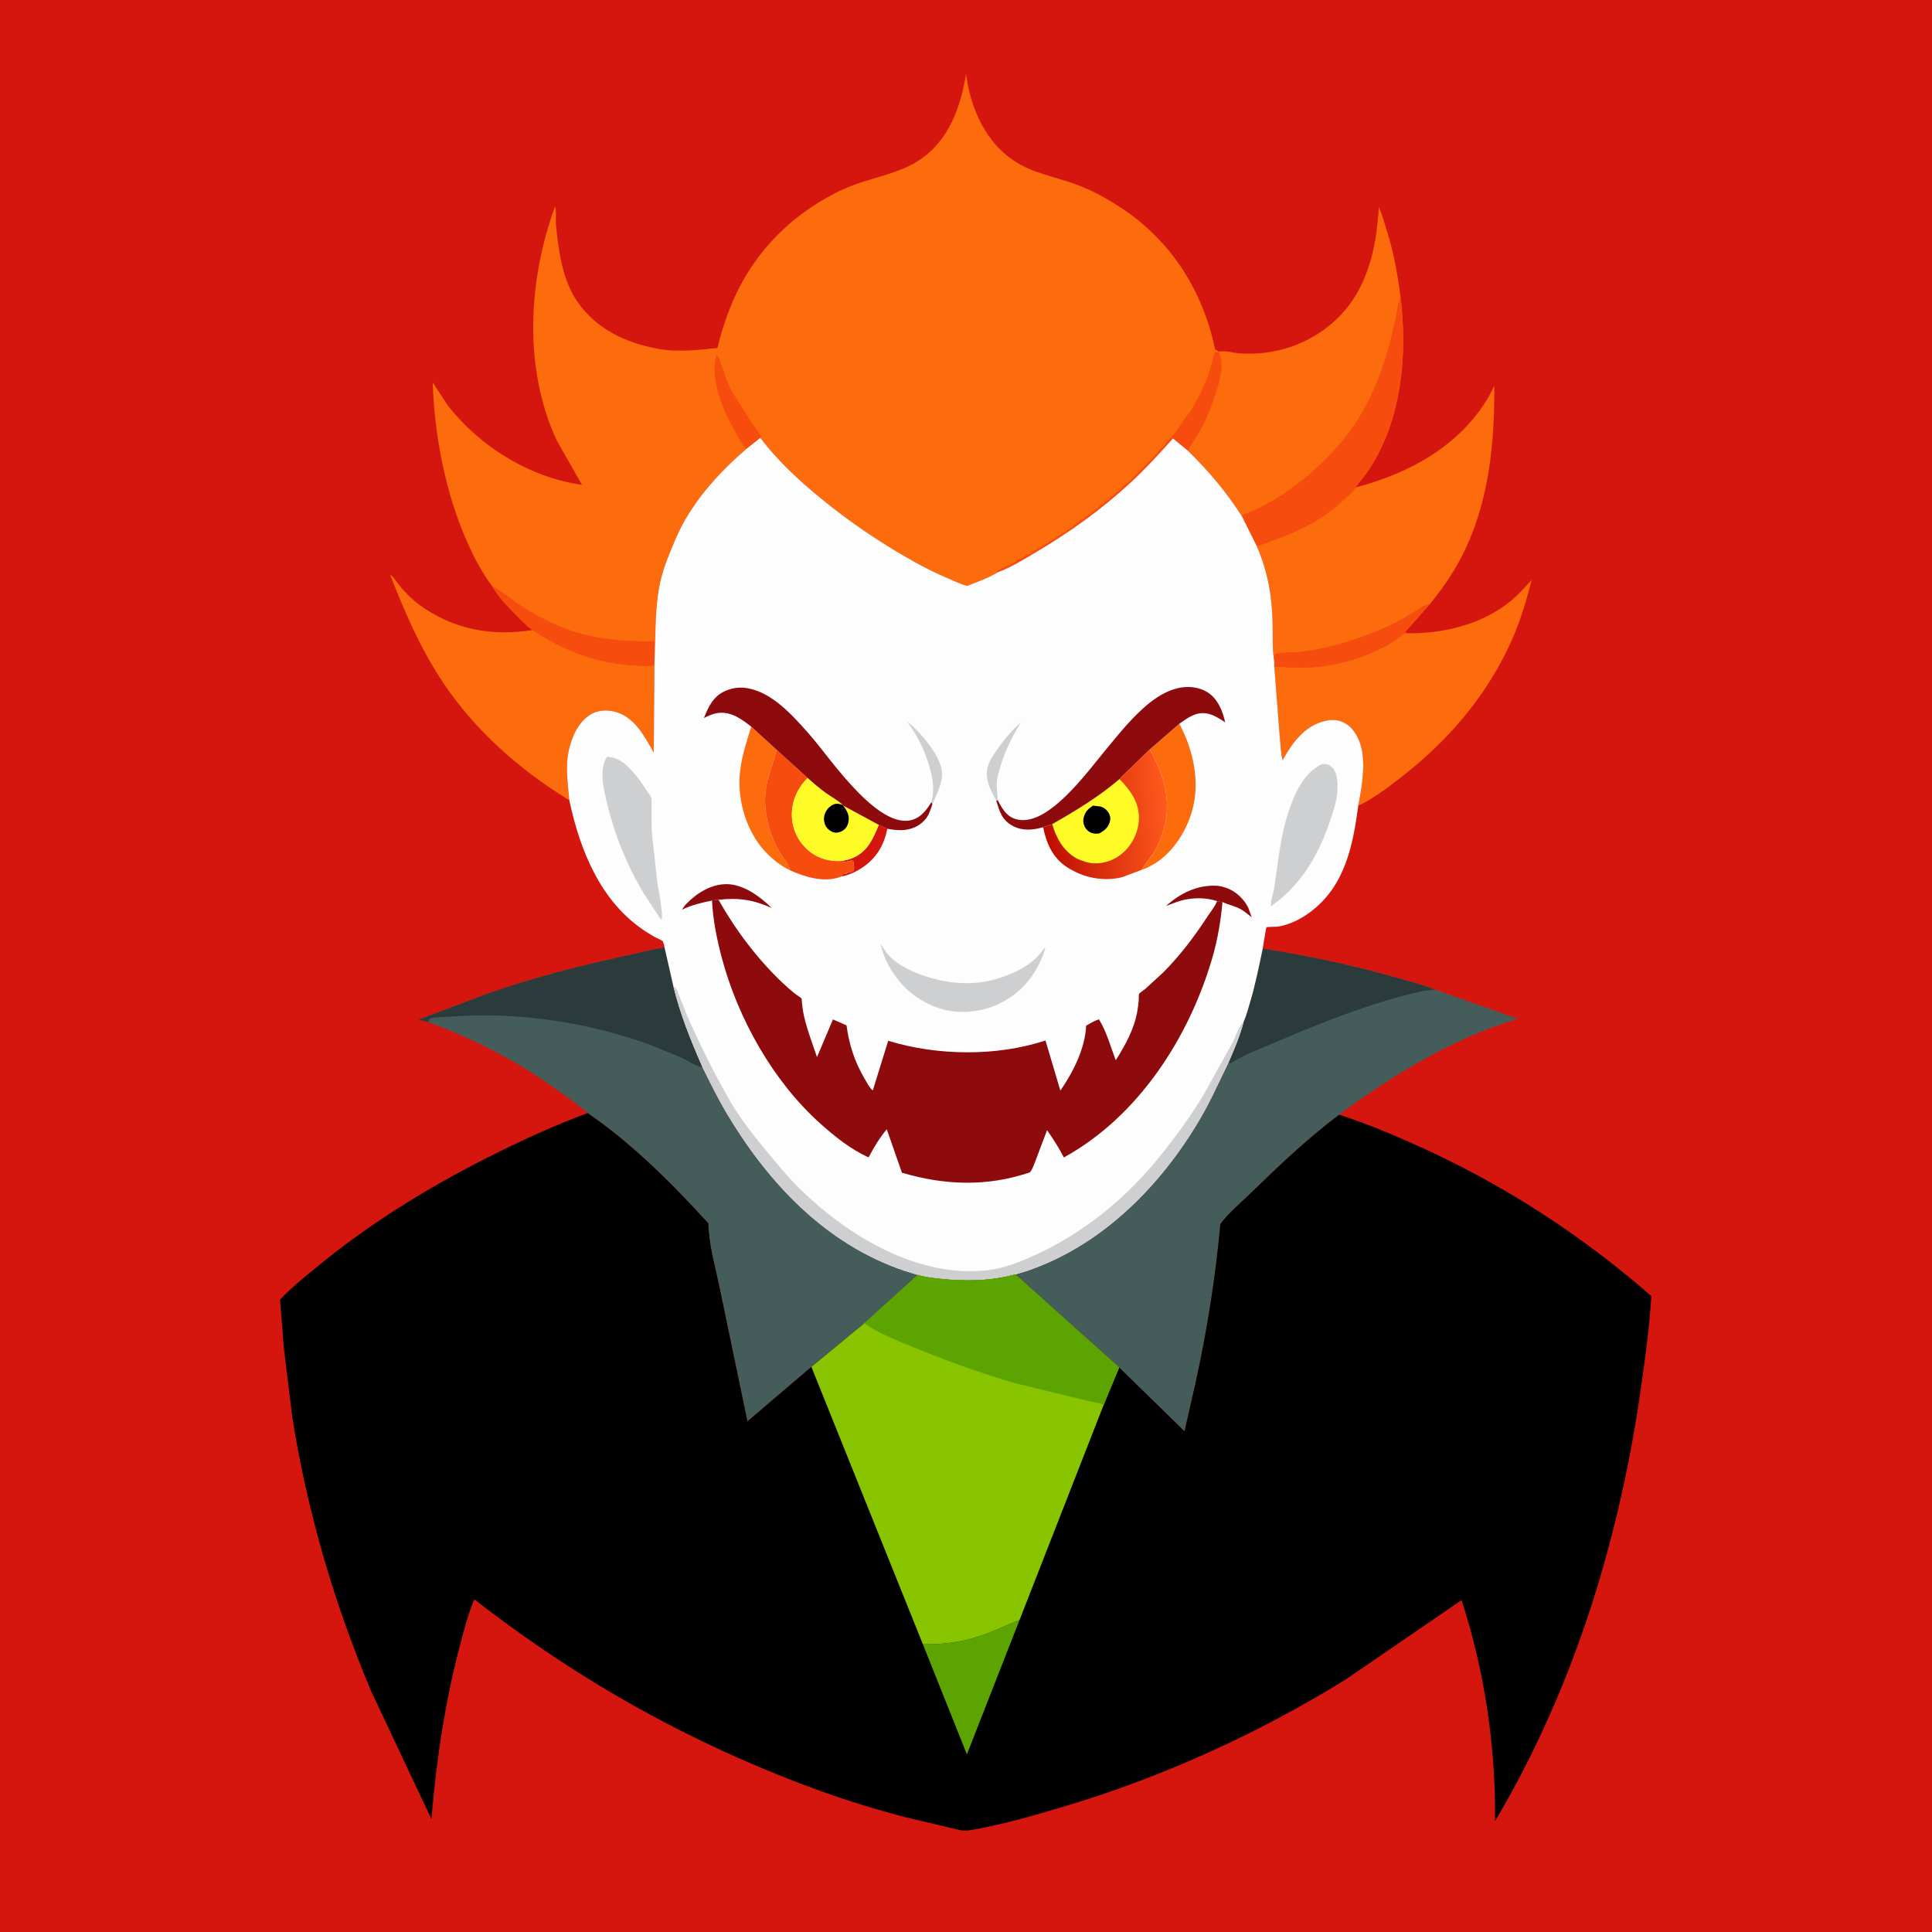 <svg version="1.1" xmlns="http://www.w3.org/2000/svg" style="display: block;" viewBox="0 0 2048 2048" width="1024" height="1024">
<defs>
	<linearGradient id="Gradient1" gradientUnits="userSpaceOnUse" x1="1105.3" y1="871.034" x2="1237.35" y2="859.464">
		<stop class="stop0" offset="0" stop-opacity="1" stop-color="rgb(189,11,0)"/>
		<stop class="stop1" offset="1" stop-opacity="1" stop-color="rgb(255,90,28)"/>
	</linearGradient>
</defs>
<path transform="translate(0,0)" fill="rgb(213,22,15)" d="M 0 -0 L 2048 0 L 2048 2048 L -0 2048 L 0 -0 z"/>
<path transform="translate(0,0)" fill="rgb(252,108,13)" d="M 603.476 848.271 C 551.359 816.508 503.715 774.514 469.688 723.574 C 445.949 688.035 428.938 648.88 413.566 609.186 C 416.88 610.926 422.375 619.731 425.152 622.853 C 431.225 629.68 437.528 636.092 444.948 641.466 C 480.407 667.146 521.681 674.92 564.476 667.814 C 597.447 689.579 631.879 703.034 671.562 705.146 C 678.113 705.495 686.097 706.582 692.514 705.36 L 693.735 705.01 L 693.013 797.775 C 683.388 780.83 672.84 760.135 652.337 754.587 C 643.465 752.187 633.705 752.631 625.743 757.532 C 612.899 765.438 605.831 781.749 602.818 795.895 C 599.064 813.519 602.021 830.606 603.476 848.271 z"/>
<path transform="translate(0,0)" fill="rgb(252,108,13)" d="M 1500.37 671.206 C 1540.76 670.244 1583.58 657.141 1612.16 627.143 L 1623.66 614.733 C 1618.05 636.708 1611.55 658.408 1602.29 679.164 C 1578.39 732.71 1541.01 778.348 1495.88 815.358 C 1481.22 827.374 1465.7 839.484 1449.38 849.13 C 1446.25 850.978 1443.37 852.61 1439.88 853.694 C 1443.5 835.322 1447.41 812.14 1443.35 793.602 C 1441.15 783.587 1435.7 772.588 1426.68 767.154 C 1418.63 762.297 1411.05 762.369 1402.25 764.851 C 1381.89 770.596 1369.27 788.309 1359.66 805.86 C 1357.68 799.016 1357.6 790.592 1356.8 783.406 L 1350.79 706.528 C 1359.68 706.486 1368.6 707.853 1377.5 707.845 C 1402.18 707.82 1428.05 702.701 1450.83 693.236 C 1461.8 688.675 1472.8 683.309 1482.31 676.111 C 1483.51 675.197 1486.23 672.465 1487.54 672.042 C 1490.75 671.013 1496.79 671.508 1500.37 671.206 z"/>
<path transform="translate(0,0)" fill="rgb(252,108,13)" d="M 1437.14 516.657 C 1493.87 501.904 1547.75 472.515 1578.18 420.397 L 1584 409.143 C 1584.4 467.482 1578.81 527.603 1553.79 581.153 C 1543.73 602.688 1530.92 621.78 1515.86 640.137 L 1489.07 670.5 C 1492.8 671.266 1496.58 671.167 1500.37 671.206 C 1496.79 671.508 1490.75 671.013 1487.54 672.042 C 1486.23 672.465 1483.51 675.197 1482.31 676.111 C 1472.8 683.309 1461.8 688.675 1450.83 693.236 C 1428.05 702.701 1402.18 707.82 1377.5 707.845 C 1368.6 707.853 1359.68 706.486 1350.79 706.528 L 1350.82 701.522 C 1348.71 689.944 1349.22 676.77 1349.09 665.022 C 1348.72 634.132 1344.7 607.729 1332.33 579.134 L 1366.75 566.238 C 1387.9 557.338 1408.31 545.255 1424.93 529.33 C 1429.01 525.424 1433.96 521.286 1437.14 516.657 z"/>
<path transform="translate(0,0)" fill="rgb(246,76,14)" d="M 1350.82 701.522 L 1350.85 694 C 1355.21 690.987 1369.06 691.844 1375 691.272 C 1393.79 689.465 1411.96 685.197 1429.96 679.595 C 1445.18 674.861 1460.19 669.116 1474.55 662.212 C 1482.4 658.443 1489.98 654.179 1497.4 649.628 C 1503.64 645.799 1508.45 641.31 1515.86 640.137 L 1489.07 670.5 C 1492.8 671.266 1496.58 671.167 1500.37 671.206 C 1496.79 671.508 1490.75 671.013 1487.54 672.042 C 1486.23 672.465 1483.51 675.197 1482.31 676.111 C 1472.8 683.309 1461.8 688.675 1450.83 693.236 C 1428.05 702.701 1402.18 707.82 1377.5 707.845 C 1368.6 707.853 1359.68 706.486 1350.79 706.528 L 1350.82 701.522 z"/>
<path transform="translate(0,0)" fill="rgb(68,93,91)" d="M 453.983 1083.43 L 443.758 1080.9 L 518.954 1052.55 C 565.708 1036.27 613.244 1024.09 661.58 1013.6 C 675.813 1010.52 690.083 1006.65 704.464 1004.38 L 713.865 1045.67 C 721.001 1075.08 732.52 1103.65 744.702 1131.29 C 752.827 1147.68 760.871 1164.24 770.24 1179.96 C 814.343 1253.96 875.066 1318.75 958.42 1346.95 L 972.839 1351.44 L 916.31 1402.55 L 860.088 1448.92 L 792.309 1506.69 L 774.68 1422 L 761.97 1360.95 C 757.396 1339.72 751.402 1318.6 750.845 1296.78 C 712.655 1254.83 669.859 1211.95 622.878 1179.9 C 614.164 1171.99 604.109 1165.16 594.617 1158.2 C 551.774 1126.82 503.914 1101.52 453.983 1083.43 z"/>
<path transform="translate(0,0)" fill="rgb(43,59,59)" d="M 453.983 1083.43 L 443.758 1080.9 L 518.954 1052.55 C 565.708 1036.27 613.244 1024.09 661.58 1013.6 C 675.813 1010.52 690.083 1006.65 704.464 1004.38 L 713.865 1045.67 C 721.001 1075.08 732.52 1103.65 744.702 1131.29 C 738.245 1131.01 727.659 1123.55 721.41 1120.71 L 690.768 1108.2 C 627.7 1085.03 558.552 1073.88 491.5 1076.8 L 467 1078.28 C 463.836 1078.62 460.034 1078.44 457 1079.44 C 455.165 1080.05 454.654 1081.82 453.983 1083.43 z"/>
<path transform="translate(0,0)" fill="rgb(68,93,91)" d="M 1338.53 1005.53 C 1384.5 1012.94 1429.99 1022.26 1474.82 1034.89 C 1490.25 1039.24 1506.22 1043.33 1521.2 1049 L 1608.83 1079.99 C 1557.4 1095.48 1508.8 1121.01 1464.08 1150.5 C 1448.97 1160.46 1433.77 1170.51 1419.54 1181.69 C 1385.47 1207.16 1354.98 1236.46 1324.5 1266.01 C 1314.3 1275.9 1301.92 1286.11 1293.61 1297.56 C 1288.5 1353.95 1279.6 1409.76 1267.52 1465.08 L 1255.63 1517.23 L 1186.4 1449.58 L 1076.29 1350.91 L 1088.2 1347.37 C 1167.59 1320.61 1230.23 1257.41 1271.94 1186.36 C 1283.44 1166.76 1292.31 1146.47 1302.34 1126.19 C 1308.44 1111.98 1314.61 1097.71 1318.45 1082.7 C 1321.26 1076.7 1322.99 1069.46 1324.92 1063.1 C 1330.64 1044.18 1334.48 1024.86 1338.53 1005.53 z"/>
<path transform="translate(0,0)" fill="rgb(43,59,59)" d="M 1338.53 1005.53 C 1384.5 1012.94 1429.99 1022.26 1474.82 1034.89 C 1490.25 1039.24 1506.22 1043.33 1521.2 1049 L 1511.5 1050.23 C 1509 1050.42 1506.93 1050.83 1504.5 1051.39 C 1452.41 1063.32 1402.48 1083.37 1353.42 1104.29 C 1337.73 1110.98 1320.81 1117.16 1306.23 1126.04 C 1304.46 1127.11 1305.21 1126.77 1303.07 1127.17 L 1302.34 1126.19 C 1308.44 1111.98 1314.61 1097.71 1318.45 1082.7 C 1321.26 1076.7 1322.99 1069.46 1324.92 1063.1 C 1330.64 1044.18 1334.48 1024.86 1338.53 1005.53 z"/>
<path transform="translate(0,0)" fill="rgb(252,108,13)" d="M 616.901 513.912 L 590.246 467.033 C 554.522 390.33 559.939 296.926 588.374 218.8 C 590.162 223.704 588.817 232.279 589.328 237.812 C 591.869 265.304 596.12 296.943 612.258 320.14 C 631.765 348.179 662.206 362.95 695 369.258 L 698.595 369.961 C 716.237 372.99 735.258 371.625 752.928 369.587 C 754.233 369.436 759.681 369.245 760.578 368.646 C 760.69 368.571 761.68 364.087 761.816 363.561 C 767.08 343.212 774.122 323.335 783.784 304.652 C 798.73 275.755 820.234 249.69 846.036 229.775 C 863.912 215.977 884.736 203.449 906.016 195.7 C 930.244 186.877 956.339 183.01 977.663 167.569 C 1006.73 146.526 1018.52 112.433 1024.08 78.474 L 1025.8 89.687 C 1034.09 129.698 1054.26 164.614 1093.81 180.262 C 1109.68 186.541 1126.6 190.109 1142.58 196.205 C 1158.75 202.373 1174.48 211.061 1188.9 220.604 C 1241.81 255.611 1275.35 308.83 1288.04 370.5 L 1292.3 372.795 C 1298.38 371.278 1308.06 374.247 1314.5 374.659 C 1351.23 377.008 1386.93 365.373 1414.37 340.65 C 1449.02 309.424 1459.2 264.108 1461.6 219.489 C 1464.89 226.719 1466.93 234.312 1469.32 241.868 C 1476.79 265.553 1481.39 288.705 1484.37 313.345 C 1492.74 377.595 1485.39 454.41 1444.24 507.218 C 1441.85 510.28 1438.95 513.227 1437.14 516.657 C 1433.96 521.286 1429.01 525.424 1424.93 529.33 C 1408.31 545.255 1387.9 557.338 1366.75 566.238 L 1332.33 579.134 L 1316.25 546.895 C 1299.85 521.159 1281.07 499.144 1259.31 477.886 L 1243.41 464.775 C 1229.05 480.776 1214.67 496.589 1198.89 511.226 C 1168.37 539.535 1133.9 564.254 1098.11 585.403 C 1085.28 592.983 1071.66 601.538 1057.68 606.676 C 1047.59 612.638 1035.94 617.057 1024.97 621.075 C 1018.88 619.412 1012.91 616.47 1007.09 614.02 C 993.63 608.357 981.01 602.159 968.273 595.018 C 932.933 575.203 899.893 552.804 868.625 527.057 C 845.862 508.314 823.875 487.684 805.938 464.155 L 791.212 475.843 C 760.702 502.075 731.91 534.017 716.06 571.504 C 709.94 585.954 703.598 600.655 700.08 616 C 695.352 636.622 695.067 658.712 694.432 679.793 L 693.735 705.01 L 692.514 705.36 C 686.097 706.582 678.113 705.495 671.562 705.146 C 631.879 703.034 597.447 689.579 564.476 667.814 C 558.566 663.821 553.225 658.083 548.177 653.018 C 538.418 643.227 528.389 632.95 521.446 620.9 C 510.664 606.752 502.433 590.656 495.213 574.464 C 472.093 522.615 460.641 461.9 458.645 405.355 L 473.961 428.753 C 507.539 472.755 561.707 506.45 616.901 513.912 z"/>
<path transform="translate(0,0)" fill="rgb(246,76,14)" d="M 791.212 475.843 C 785.894 471.036 781.11 460.507 777.5 454.185 C 765.114 432.495 752.472 401.331 759.411 376.005 C 760.9 377.897 762.232 379.526 763.017 381.847 L 763.49 383.5 L 768.777 397.941 C 769.132 399.395 768.836 398.842 769.49 400.5 L 771.047 404.057 C 771.62 405.721 771.644 406.686 772.538 408.33 L 775.047 413.057 C 776.094 415.21 777.289 416.958 778.49 419 L 797.08 448.653 C 800.408 453.563 804.271 457.646 806.97 463.006 L 805.938 464.155 L 791.212 475.843 z"/>
<path transform="translate(0,0)" fill="rgb(246,76,14)" d="M 1057.68 606.676 L 1056 606 C 1057.95 604.703 1060.02 603.939 1062 602.755 C 1064.78 601.086 1068.07 599.466 1071.01 598.005 L 1072.5 597.51 C 1075.21 595.884 1076.3 596.248 1078.5 593.51 L 1081 592.755 L 1084.01 591.005 C 1085.62 590.26 1085.71 589.729 1087.01 589.005 C 1087.91 588.498 1088.96 588.256 1089.85 587.721 L 1091.01 587.005 L 1092.5 587 C 1093.78 585.088 1096.46 583.728 1098.51 582.5 L 1100 581.755 L 1101.01 581.005 L 1102.5 580.51 C 1106.44 578.151 1100.06 580.866 1105 578.755 C 1106.5 578.115 1106.86 578.218 1108.13 576.955 L 1109.01 576.005 L 1110.5 576 L 1112.01 574.005 C 1113.52 573.496 1114.69 572.938 1116 572 L 1117.25 571.005 L 1118.5 571 L 1120.25 569.005 C 1123.14 567.007 1120.08 569.975 1122.33 567.727 L 1123.01 567.005 L 1124.5 567 L 1126.01 565.005 C 1129.52 564.491 1129.97 563.584 1132.01 561.005 L 1133.5 561 L 1135.01 559.005 L 1136.5 559 L 1139.01 556.005 L 1140.5 556 C 1141.82 554.035 1144.17 553.198 1146.01 551.005 L 1147.5 551 L 1150.01 548.005 C 1151.99 547.349 1151.24 547.833 1152.85 546.227 L 1154.01 545.005 L 1155.5 545 L 1158.01 542.005 L 1159.5 542 L 1162.01 539.005 L 1163.5 539 L 1167.01 535.005 L 1168.5 535 L 1172.01 531.005 L 1173.5 531 L 1178.01 526.005 L 1179.5 526 L 1184.01 521.005 L 1185.5 521 L 1193.01 513.005 C 1195.28 512.354 1196.2 511.184 1197.75 509.505 L 1227.5 479.51 L 1227.51 478.5 L 1235.5 471 L 1235.51 469.5 C 1245.36 461.46 1251.82 448.974 1259.51 439 C 1260.76 437.377 1261.88 436.307 1262.82 434.44 C 1263.69 432.694 1264.85 431.336 1265.73 429.596 L 1268.5 424.51 L 1273.02 416.005 L 1280.13 399.406 L 1285.2 383.005 C 1286.17 379.326 1286.13 375.613 1288.5 372.51 C 1289.93 373.941 1290.15 373.513 1292.08 373.552 C 1298.15 385.497 1293.14 403.72 1289.2 415.831 C 1284.7 429.667 1279.08 444.111 1271.98 456.845 C 1268 463.988 1262.94 470.577 1259.31 477.886 L 1243.41 464.775 C 1229.05 480.776 1214.67 496.589 1198.89 511.226 C 1168.37 539.535 1133.9 564.254 1098.11 585.403 C 1085.28 592.983 1071.66 601.538 1057.68 606.676 z"/>
<path transform="translate(0,0)" fill="rgb(246,76,14)" d="M 521.446 620.9 L 522.235 621.334 C 533.719 627.85 544.166 637.17 555.578 644.193 C 572.079 654.349 589.495 663.449 608.009 669.359 C 635.711 678.202 665.515 680.018 694.432 679.793 L 693.735 705.01 L 692.514 705.36 C 686.097 706.582 678.113 705.495 671.562 705.146 C 631.879 703.034 597.447 689.579 564.476 667.814 C 558.566 663.821 553.225 658.083 548.177 653.018 C 538.418 643.227 528.389 632.95 521.446 620.9 z"/>
<path transform="translate(0,0)" fill="rgb(246,76,14)" d="M 1484.37 313.345 C 1492.74 377.595 1485.39 454.41 1444.24 507.218 C 1441.85 510.28 1438.95 513.227 1437.14 516.657 C 1433.96 521.286 1429.01 525.424 1424.93 529.33 C 1408.31 545.255 1387.9 557.338 1366.75 566.238 L 1332.33 579.134 L 1316.25 546.895 C 1320.49 543.851 1326.74 542.116 1331.5 539.861 C 1342.13 534.82 1352.46 529.062 1362.16 522.402 C 1394.82 499.985 1424.99 470.238 1444.72 435.694 C 1457.29 413.686 1465.68 390.168 1472.7 365.898 L 1479.92 335.364 C 1480.72 331.213 1481.06 324.802 1482.49 321.066 C 1483.63 318.094 1484.11 316.702 1484.37 313.345 z"/>
<path transform="translate(0,0)" fill="rgb(253,253,253)" d="M 805.938 464.155 C 823.875 487.684 845.862 508.314 868.625 527.057 C 899.893 552.804 932.933 575.203 968.273 595.018 C 981.01 602.159 993.63 608.357 1007.09 614.02 C 1012.91 616.47 1018.88 619.412 1024.97 621.075 C 1035.94 617.057 1047.59 612.638 1057.68 606.676 C 1071.66 601.538 1085.28 592.983 1098.11 585.403 C 1133.9 564.254 1168.37 539.535 1198.89 511.226 C 1214.67 496.589 1229.05 480.776 1243.41 464.775 L 1259.31 477.886 C 1281.07 499.144 1299.85 521.159 1316.25 546.895 L 1332.33 579.134 C 1344.7 607.729 1348.72 634.132 1349.09 665.022 C 1349.22 676.77 1348.71 689.944 1350.82 701.522 L 1350.79 706.528 L 1356.8 783.406 C 1357.6 790.592 1357.68 799.016 1359.66 805.86 C 1369.27 788.309 1381.89 770.596 1402.25 764.851 C 1411.05 762.369 1418.63 762.297 1426.68 767.154 C 1435.7 772.588 1441.15 783.587 1443.35 793.602 C 1447.41 812.14 1443.5 835.322 1439.88 853.694 C 1434.21 896.055 1425.95 938.412 1390.06 965.955 C 1379.94 973.722 1367.48 980.258 1354.76 982.238 C 1352.71 982.558 1343.39 982.342 1342.41 983.006 C 1342.18 983.166 1338.83 1003.64 1338.53 1005.53 C 1334.48 1024.86 1330.64 1044.18 1324.92 1063.1 C 1322.99 1069.46 1321.26 1076.7 1318.45 1082.7 C 1314.61 1097.71 1308.44 1111.98 1302.34 1126.19 C 1292.31 1146.47 1283.44 1166.76 1271.94 1186.36 C 1230.23 1257.41 1167.59 1320.61 1088.2 1347.37 L 1076.29 1350.91 C 1050.49 1358.09 1022.18 1358.49 995.723 1355.46 C 988.271 1354.61 979.926 1353.87 972.839 1351.44 L 958.42 1346.95 C 875.066 1318.75 814.343 1253.96 770.24 1179.96 C 760.871 1164.24 752.827 1147.68 744.702 1131.29 C 732.52 1103.65 721.001 1075.08 713.865 1045.67 L 704.464 1004.38 L 704.016 1001.91 C 703.774 1001 702.927 998.42 702.5 997.814 C 701.679 996.649 697.414 994.938 696.188 994.325 C 692.112 992.285 688.272 989.914 684.453 987.431 C 636.876 956.5 614.796 901.585 603.476 848.271 C 602.021 830.606 599.064 813.519 602.818 795.895 C 605.831 781.749 612.899 765.438 625.743 757.532 C 633.705 752.631 643.465 752.187 652.337 754.587 C 672.84 760.135 683.388 780.83 693.013 797.775 L 693.735 705.01 L 694.432 679.793 C 695.067 658.712 695.352 636.622 700.08 616 C 703.598 600.655 709.94 585.954 716.06 571.504 C 731.91 534.017 760.702 502.075 791.212 475.843 L 805.938 464.155 z"/>
<path transform="translate(0,0)" fill="rgb(206,207,208)" d="M 987.323 850.391 L 987.688 848.948 C 991.287 833.981 987.605 819.395 982.845 805.193 C 978.151 791.185 970.363 776.959 961.762 764.965 C 975.208 775.484 995.774 799.402 998.329 816.699 C 1000.14 828.932 992.933 841.555 988.378 852.586 L 987.323 850.391 z"/>
<path transform="translate(0,0)" fill="rgb(206,207,208)" d="M 1055.95 848.353 C 1049.66 836.6 1043.19 825.366 1047.45 811.474 C 1049.06 806.201 1052.59 801.169 1055.65 796.605 C 1063.15 785.437 1072.3 774.449 1082.3 765.408 C 1070.8 784.252 1062.68 801.786 1057.52 823.301 C 1055.63 831.198 1057.2 840.823 1057.94 848.799 L 1055.95 848.353 z"/>
<path transform="translate(0,0)" fill="rgb(213,22,15)" d="M 931.5 874.392 L 940.632 878.545 C 936.963 896.206 929.158 909.641 913.865 919.819 C 907.009 924.382 899.644 927.747 891.515 929.238 L 894 926.51 C 895.371 926.501 896.747 926.415 898 925.755 L 899.005 925.005 C 901.461 924.997 902.995 924.086 905 922.755 C 905.912 919.618 904.913 915.883 904.442 912.648 C 902.45 912.194 902.996 912.045 901.342 912.463 C 898.828 913.099 896.787 913.753 894.146 913.916 L 893.396 912.499 C 896.833 911.791 900.219 910.986 903.471 909.639 C 919.403 903.033 925.489 889.316 931.5 874.392 z"/>
<path transform="translate(0,0)" fill="rgb(141,11,12)" d="M 754.75 954.64 C 743.493 956.894 733.453 959.314 723.032 964.233 C 724.284 961.859 725.952 959.754 727.831 957.838 C 738.917 946.534 753.982 937.163 770.26 937.226 C 788.267 937.295 805.804 950.508 818.142 962.506 C 798.5 953.8 782.944 951.328 761.644 953.796 C 759.431 954.054 756.892 954.101 754.75 954.64 z"/>
<path transform="translate(0,0)" fill="rgb(141,11,12)" d="M 1290.1 955.212 L 1288.79 954.791 C 1279.92 952.113 1270.15 951.592 1261 952.875 L 1259.18 953.114 C 1251.23 954.252 1243.47 957.664 1235.95 960.43 C 1250.7 947.119 1268.9 938.008 1289.16 938.909 C 1292.34 939.051 1295.09 939.72 1298.11 940.672 L 1299.7 941.157 C 1309.64 944.342 1318.83 953.041 1323.29 962.429 L 1326.87 972.396 C 1323.23 969.521 1319.47 966.257 1315.45 963.94 C 1309.52 960.524 1302.15 959.068 1295.88 956.245 C 1293.68 956.179 1292.22 955.773 1290.1 955.212 z"/>
<path transform="translate(0,0)" fill="rgb(252,108,13)" d="M 796.35 770.264 L 823.204 794.791 L 822.832 796.383 C 819.419 810.417 813.791 822.184 811.764 836.867 C 808.689 859.136 815.253 884.904 826.73 903.959 C 829.981 909.358 836.358 916.018 837.101 922.354 C 825.934 917.152 814.203 907.068 806.583 897.39 C 789.363 875.521 781.238 844.594 784.567 816.988 C 786.519 800.805 791.508 785.772 796.35 770.264 z"/>
<path transform="translate(0,0)" fill="rgb(252,108,13)" d="M 1218.8 794.441 L 1250.13 767.174 C 1265.13 795.496 1272.77 829.724 1263.21 861.132 C 1256.42 883.404 1241.41 906.427 1220.33 917.602 C 1216.96 919.389 1213.37 921.212 1209.7 922.305 C 1213.47 916.229 1218.17 911.061 1222.04 905.104 C 1228.67 894.908 1233.01 883.367 1235.43 871.5 C 1240.96 844.356 1232.2 817.871 1218.8 794.441 z"/>
<path transform="translate(0,0)" fill="rgb(206,207,208)" d="M 933.4 1000.25 L 936.921 1005.75 C 947.534 1023.85 975.061 1034.1 994.366 1038.66 C 1013.27 1043.12 1035.34 1043.73 1054.15 1038.34 C 1073.41 1032.81 1093.58 1023.96 1105.55 1007.09 C 1106.36 1005.94 1107.19 1005.08 1108.26 1004.18 C 1105.53 1014.29 1101.36 1023.19 1095.7 1031.99 C 1083.13 1051.51 1062.46 1065.91 1039.65 1070.64 C 1014.87 1075.77 992.949 1071.25 972 1057.18 C 953.46 1044.72 937.85 1022.22 933.4 1000.25 z"/>
<path transform="translate(0,0)" fill="rgb(246,76,14)" d="M 823.204 794.791 L 856.069 824.644 C 845.359 835.796 839.158 848.86 839.447 864.5 C 839.699 878.16 845.374 890.741 855.34 900.032 C 865.153 909.182 877.225 913.177 890.5 912.697 L 893.396 912.499 L 894.146 913.916 C 896.787 913.753 898.828 913.099 901.342 912.463 C 902.996 912.045 902.45 912.194 904.442 912.648 C 904.913 915.883 905.912 919.618 905 922.755 C 902.995 924.086 901.461 924.997 899.005 925.005 L 898 925.755 C 896.747 926.415 895.371 926.501 894 926.51 L 891.515 929.238 L 890.364 929.698 C 873.185 935.864 852.882 929.543 837.101 922.354 C 836.358 916.018 829.981 909.358 826.73 903.959 C 815.253 884.904 808.689 859.136 811.764 836.867 C 813.791 822.184 819.419 810.417 822.832 796.383 L 823.204 794.791 z"/>
<path transform="translate(0,0)" fill="rgb(254,251,38)" d="M 856.069 824.644 C 862.458 830.321 868.857 835.861 875.822 840.83 C 881.514 844.891 888.311 848.397 893.344 853.262 L 893.781 853.945 L 931.5 874.392 C 925.489 889.316 919.403 903.033 903.471 909.639 C 900.219 910.986 896.833 911.791 893.396 912.499 L 890.5 912.697 C 877.225 913.177 865.153 909.182 855.34 900.032 C 845.374 890.741 839.699 878.16 839.447 864.5 C 839.158 848.86 845.359 835.796 856.069 824.644 z"/>
<path transform="translate(0,0)" fill="rgb(0,0,0)" d="M 893.781 853.945 C 896.513 857.284 899.375 862.092 899.679 866.5 C 899.973 870.761 898.671 875.926 895.464 878.888 C 892.754 881.391 888.884 883.003 885.176 882.588 C 881.261 882.149 877.358 879.108 875.414 875.767 C 873.38 872.274 872.937 867.66 874.013 863.808 C 875.226 859.465 878.39 855.482 882.371 853.341 C 886.23 851.266 889.367 851.969 893.344 853.262 L 893.781 853.945 z"/>
<path transform="translate(0,0)" fill="rgb(206,207,208)" d="M 643.647 802.046 C 656.875 803.502 662.372 808.988 671.181 818.55 C 676.502 824.326 681.004 831.171 685.312 837.724 C 686.692 839.825 689.528 843.23 690.289 845.534 C 691.109 848.013 690.592 853.635 690.631 856.293 C 690.772 866.054 690.512 875.97 691.331 885.699 L 696.607 934.192 C 698.475 947.074 702.131 961.755 701.65 974.772 L 700.071 974.044 L 681.892 946.22 C 661.544 911.867 647.385 874.341 639.96 835.114 C 637.995 824.732 637.421 810.979 643.647 802.046 z"/>
<path transform="translate(0,0)" fill="rgb(206,207,208)" d="M 1401.2 809.975 L 1405 810.012 C 1408.6 810.329 1410.83 811.808 1413.08 814.57 C 1418.09 820.702 1418.2 832.094 1417.58 839.656 C 1416.68 850.607 1413.1 860.86 1409.57 871.186 C 1398.93 902.359 1383.36 930.84 1357.89 952.505 L 1347.08 960.825 C 1346.78 955.314 1349.7 947.458 1350.6 941.714 C 1354.85 914.578 1357.08 886.731 1365.89 860.531 C 1372.49 840.9 1381.67 819.612 1401.2 809.975 z"/>
<path transform="translate(0,0)" fill="rgb(141,11,12)" d="M 796.35 770.264 C 786.066 762.224 774.955 754.034 761.111 755.788 C 755.897 756.448 750.858 758.791 746.201 761.125 C 750.943 749.071 756.207 737.926 768.844 732.435 C 778.243 728.35 787.349 727.849 797.166 730.641 L 798.931 731.131 C 822.932 738.104 844.074 762.553 860.024 780.839 C 880.483 804.294 935.269 886.801 971.81 867.074 C 978.667 863.373 983.251 856.827 987.323 850.391 L 988.378 852.586 L 985.682 860.037 C 983.25 867.402 977.26 873.344 970.281 876.647 C 960.739 881.164 950.7 880.384 940.632 878.545 L 931.5 874.392 L 893.781 853.945 L 893.344 853.262 C 888.311 848.397 881.514 844.891 875.822 840.83 C 868.857 835.861 862.458 830.321 856.069 824.644 L 823.204 794.791 L 796.35 770.264 z"/>
<path transform="translate(0,0)" fill="rgb(141,11,12)" d="M 1057.94 848.799 C 1061.2 854.987 1065.25 862.409 1071.5 865.99 C 1077.04 869.165 1082.7 869.887 1089 868.989 C 1119.21 864.685 1154.01 816.653 1172.48 794.379 C 1184.54 779.827 1196.54 764.821 1210.5 752.009 C 1221.21 742.183 1233.11 733.54 1247.35 729.782 C 1258.14 726.938 1270.23 727.835 1279.87 733.771 C 1290.8 740.506 1296.15 753.729 1298.72 765.626 C 1292.5 761.702 1286.41 757.455 1279 756.25 C 1267.64 754.405 1258.85 761.005 1250.13 767.174 L 1218.8 794.441 L 1197.46 815.286 C 1193.99 818.68 1189.76 822.152 1186.79 825.946 C 1164.28 845.065 1140.91 859.127 1115.45 873.711 L 1105.74 876.899 C 1094.91 879.96 1083.74 881.033 1073.53 875.5 C 1061.83 869.158 1059.59 860.201 1055.95 848.353 L 1057.94 848.799 z"/>
<path transform="translate(0,0)" fill="rgb(206,207,208)" d="M 713.865 1045.67 L 715.13 1046.41 C 717.555 1048.02 718.562 1051.73 719.56 1054.37 L 728.533 1077.15 C 742.293 1108.02 757.35 1138.52 774.296 1167.79 C 784.681 1185.72 798.194 1202.72 811.343 1218.68 C 823.19 1233.07 834.992 1247.66 848.359 1260.7 C 899.152 1310.25 973.115 1355.04 1047.05 1346.48 C 1063.79 1344.54 1079.42 1338.42 1094.69 1331.59 C 1149.25 1307.18 1196.04 1268.49 1232.93 1221.56 C 1248.17 1202.18 1262.92 1182.04 1275.61 1160.9 L 1306.68 1105 C 1310.39 1098.01 1312.9 1088.2 1318.45 1082.7 C 1314.61 1097.71 1308.44 1111.98 1302.34 1126.19 C 1292.31 1146.47 1283.44 1166.76 1271.94 1186.36 C 1230.23 1257.41 1167.59 1320.61 1088.2 1347.37 L 1076.29 1350.91 C 1050.49 1358.09 1022.18 1358.49 995.723 1355.46 C 988.271 1354.61 979.926 1353.87 972.839 1351.44 L 958.42 1346.95 C 875.066 1318.75 814.343 1253.96 770.24 1179.96 C 760.871 1164.24 752.827 1147.68 744.702 1131.29 C 732.52 1103.65 721.001 1075.08 713.865 1045.67 z"/>
<path transform="translate(0,0)" fill="url(#Gradient1)" d="M 1186.79 825.946 C 1189.76 822.152 1193.99 818.68 1197.46 815.286 L 1218.8 794.441 C 1232.2 817.871 1240.96 844.356 1235.43 871.5 C 1233.01 883.367 1228.67 894.908 1222.04 905.104 C 1218.17 911.061 1213.47 916.229 1209.7 922.305 L 1189.72 929.767 C 1172.81 934.3 1152.39 931.314 1137.21 922.75 C 1135.02 921.755 1133 920.506 1130.99 919.185 C 1115.68 909.092 1109.36 894.19 1105.74 876.899 L 1115.45 873.711 C 1140.91 859.127 1164.28 845.065 1186.79 825.946 z"/>
<path transform="translate(0,0)" fill="rgb(254,251,38)" d="M 1186.79 825.946 C 1198.51 838.108 1207.59 850.254 1207.26 868.036 C 1207.02 881.01 1200.92 894.209 1191.45 903.044 C 1182.69 911.227 1170.98 915.83 1159 915.143 C 1153.48 914.827 1147.89 912.807 1142.81 910.723 L 1140.65 909.62 C 1127.19 901.852 1119.56 888.263 1115.45 873.711 C 1140.91 859.127 1164.28 845.065 1186.79 825.946 z"/>
<path transform="translate(0,0)" fill="rgb(0,0,0)" d="M 1158.71 854.015 L 1165.9 854.832 C 1170.02 855.637 1173.3 858.442 1175.4 862.038 C 1177.05 864.885 1177.39 867.778 1176.53 870.948 C 1174.83 877.241 1170.81 880.465 1165.3 883.45 C 1163.58 883.684 1162.01 883.867 1160.27 883.65 C 1156.38 883.161 1153.25 881.373 1150.96 878.148 C 1148.77 875.051 1147.76 870.777 1148.63 867.068 C 1150.12 860.656 1153.26 857.524 1158.71 854.015 z"/>
<path transform="translate(0,0)" fill="rgb(141,11,12)" d="M 754.75 954.64 C 756.892 954.101 759.431 954.054 761.644 953.796 C 779.711 985.782 802.857 1016.63 829.602 1041.9 C 834.206 1046.25 838.929 1050.43 843.957 1054.29 C 844.94 1055.05 849.138 1057.58 849.611 1058.5 C 849.98 1059.22 850 1062.13 850.097 1062.97 C 850.654 1067.85 851.236 1072.71 852.355 1077.49 C 855.784 1092.14 861.198 1106.35 866.06 1120.57 L 882.953 1080.62 L 897.342 1086.89 C 900.016 1106.95 905.761 1125.04 916.024 1142.6 C 918.252 1146.41 921.02 1151.89 924.119 1155.02 L 925.238 1155.78 L 941.541 1103.27 C 993.48 1119.19 1056.57 1120.08 1108.25 1102.95 L 1124.04 1156.08 C 1137.39 1136.91 1150.46 1111.1 1151.33 1087.23 C 1155.77 1084.7 1160.02 1082.03 1164.95 1080.55 C 1172.77 1093.02 1177.51 1110.07 1182.73 1123.92 C 1192.77 1108.13 1202.19 1091.03 1205.52 1072.41 C 1206.29 1068.14 1206.85 1063.89 1207.13 1059.55 C 1207.22 1058.19 1207.01 1054.82 1207.43 1053.69 C 1207.82 1052.64 1212.83 1049.29 1214.06 1048.26 L 1232.88 1031 C 1251.64 1012.22 1266.55 992.074 1281.11 969.904 C 1283.97 965.549 1288.45 960.092 1290.1 955.212 C 1292.22 955.773 1293.68 956.179 1295.88 956.245 C 1294.12 975.845 1290.79 995.694 1285.32 1014.62 C 1260.8 1099.49 1206.75 1183.58 1127.73 1226.94 C 1122.39 1216.64 1116.63 1207.5 1109.92 1198.07 L 1097.29 1231.5 C 1095.79 1235.11 1094.32 1239.95 1091.62 1242.81 C 1046.18 1258.13 1001.61 1256.54 956.083 1243.13 L 940.011 1197.06 C 932.564 1206.01 926.122 1216.51 920.791 1226.85 C 902.271 1218.75 884.38 1204.32 869.419 1190.91 C 819.348 1146.02 782.243 1079.64 765.086 1015.1 C 759.844 995.38 755.765 975.048 754.75 954.64 z"/>
<path transform="translate(0,0)" fill="rgb(0,0,0)" d="M 622.878 1179.9 C 669.859 1211.95 712.655 1254.83 750.845 1296.78 C 751.402 1318.6 757.396 1339.72 761.97 1360.95 L 774.68 1422 L 792.309 1506.69 L 860.088 1448.92 L 916.31 1402.55 L 972.839 1351.44 C 979.926 1353.87 988.271 1354.61 995.723 1355.46 C 1022.18 1358.49 1050.49 1358.09 1076.29 1350.91 L 1186.4 1449.58 L 1255.63 1517.23 L 1267.52 1465.08 C 1279.6 1409.76 1288.5 1353.95 1293.61 1297.56 C 1301.92 1286.11 1314.3 1275.9 1324.5 1266.01 C 1354.98 1236.46 1385.47 1207.16 1419.54 1181.69 C 1448.34 1190.78 1476.63 1202.79 1504.14 1215.21 C 1594.3 1255.92 1676.04 1308.88 1750.47 1373.93 C 1748.68 1404.22 1744.5 1435.35 1740.32 1465.41 C 1717.6 1628.78 1669.21 1788.15 1584.8 1930.54 C 1585.71 1852.17 1573.72 1770.7 1549.29 1696.21 L 1426.27 1780.5 C 1334.46 1837.23 1233.26 1883.43 1129.95 1914.35 C 1096.08 1924.49 1061.23 1934.77 1026.28 1940.38 C 1020.13 1941.37 1012.44 1938.61 1006.42 1937.31 L 960.449 1926.47 C 899.339 1910.79 840.246 1889.07 782.611 1863.5 C 681.857 1818.81 589.735 1763.12 502.795 1695.34 C 496.461 1709.9 492.378 1726.22 488.275 1741.54 C 471.943 1802.53 462.579 1865.43 457.305 1928.28 L 393.659 1793.25 C 354.411 1700.32 325.538 1601.86 309.824 1502.16 L 300.823 1428.06 L 296.865 1377.69 C 308.31 1365.24 322.01 1354.51 335.033 1343.73 C 390.737 1297.64 453.277 1259.05 517.763 1226.56 C 552.082 1209.27 586.83 1193.29 622.878 1179.9 z"/>
<path transform="translate(0,0)" fill="rgb(91,164,1)" d="M 1080.79 1717.21 L 1024.94 1859.75 L 978.288 1742.99 C 998.692 1743.23 1017.48 1741.14 1037 1734.86 C 1052.01 1730.02 1066.15 1722.99 1080.79 1717.21 z"/>
<path transform="translate(0,0)" fill="rgb(137,196,0)" d="M 972.839 1351.44 C 979.926 1353.87 988.271 1354.61 995.723 1355.46 C 1022.18 1358.49 1050.49 1358.09 1076.29 1350.91 L 1186.4 1449.58 L 1169.71 1489.78 L 1080.79 1717.21 C 1066.15 1722.99 1052.01 1730.02 1037 1734.86 C 1017.48 1741.14 998.692 1743.23 978.288 1742.99 L 860.088 1448.92 L 916.31 1402.55 L 972.839 1351.44 z"/>
<path transform="translate(0,0)" fill="rgb(91,164,1)" d="M 972.839 1351.44 C 979.926 1353.87 988.271 1354.61 995.723 1355.46 C 1022.18 1358.49 1050.49 1358.09 1076.29 1350.91 L 1186.4 1449.58 L 1169.71 1489.78 C 1169.31 1489.32 1169.03 1488.71 1168.5 1488.41 C 1167.32 1487.74 1163.84 1487.32 1162.37 1486.98 L 1145.78 1483.24 L 1074.77 1465.93 C 1038.43 1455.25 1002.02 1441.97 966.969 1427.61 C 950.381 1420.81 930.659 1413.26 916.31 1402.55 L 972.839 1351.44 z"/>
</svg>